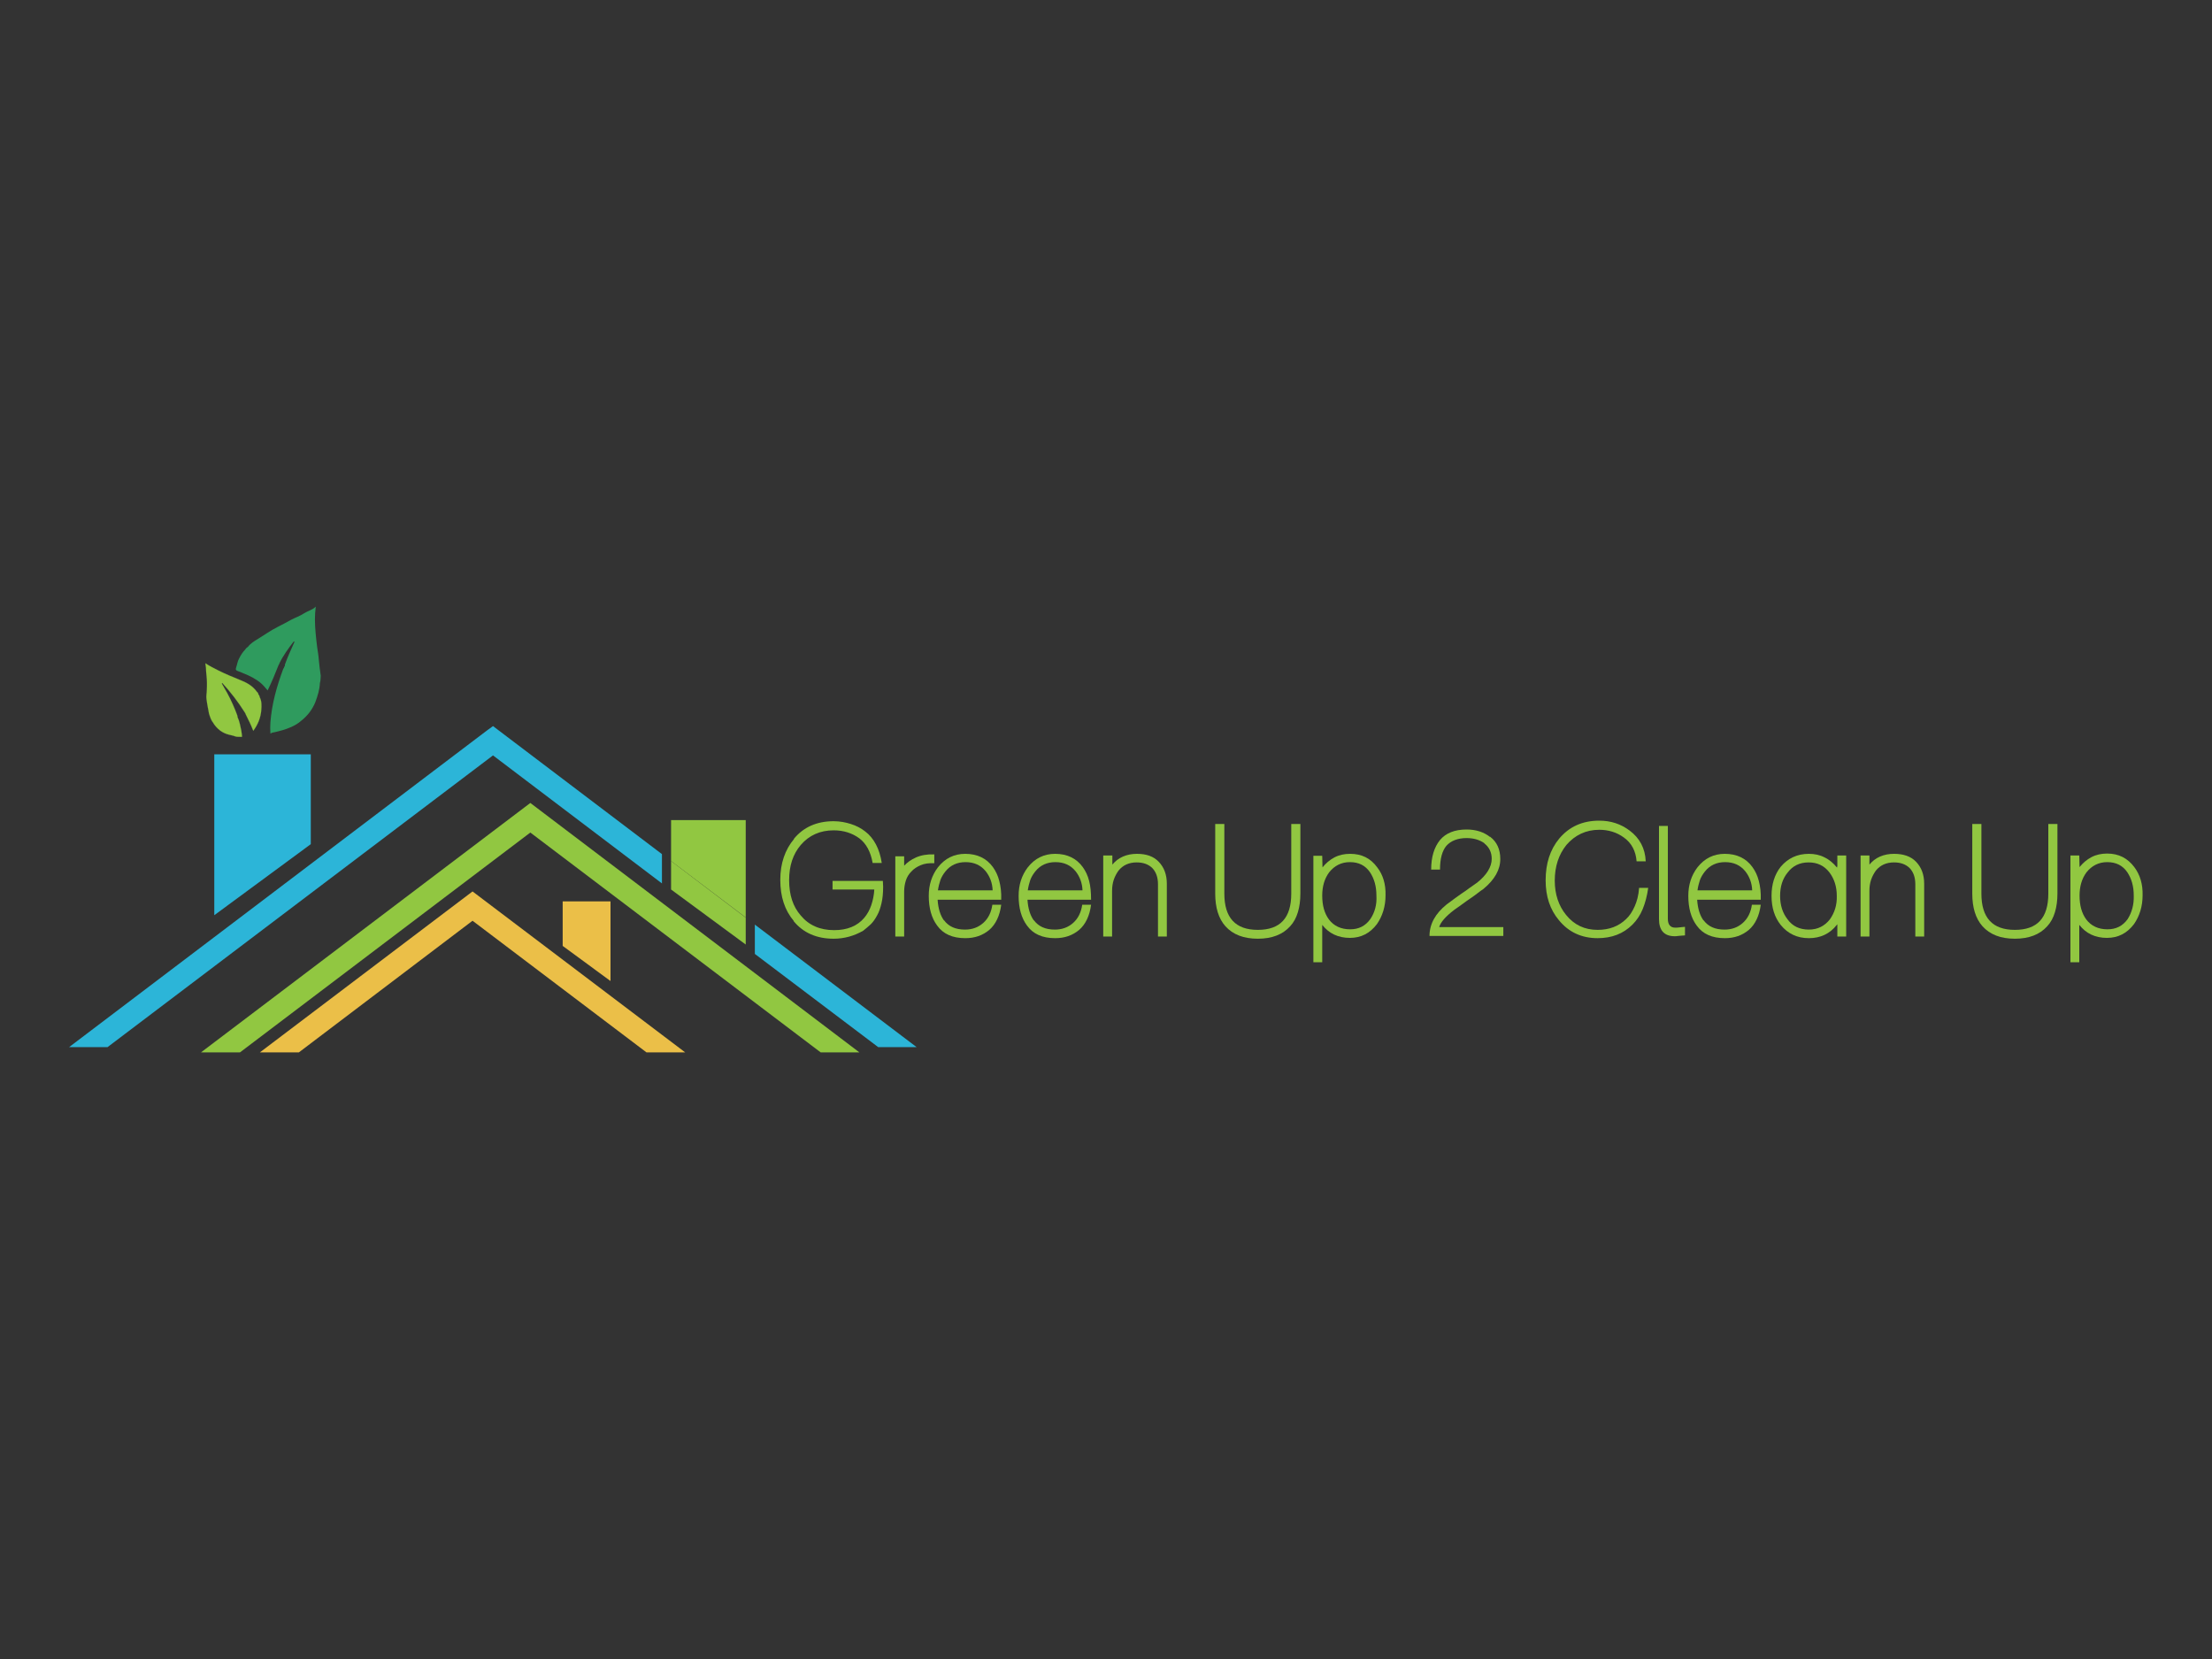<?xml version="1.0" encoding="utf-8"?>
<!-- Generator: Adobe Illustrator 26.0.0, SVG Export Plug-In . SVG Version: 6.00 Build 0)  -->
<svg version="1.1" id="gu2cu" xmlns="http://www.w3.org/2000/svg" xmlns:xlink="http://www.w3.org/1999/xlink" x="0px" y="0px"
	 viewBox="0 0 800 600" style="enable-background:new 0 0 800 600;" xml:space="preserve">
<rect x="0" y="0" width="800" height="600" fill="#333333" stroke="none"/>
<style type="text/css">
	.st0{fill:#91C741;}
	.st1{fill:#2CB5D8;}
	.st2{fill:#EBBF48;}
	.st3{fill:none;}
	.st4{fill:#FFFFFF;}
	.st5{fill:#91C741;stroke:#86BB50;stroke-width:4.121121e-02;stroke-miterlimit:10;}
	.st6{fill:#2F9B5E;}
</style>
<g>
	<g>
		<path class="st0" d="M301.1,318.5v3.2h15.1c-0.1,2-0.5,3.9-1.1,5.7c-0.6,1.7-1.4,3.2-2.5,4.5c-2.5,3-6.2,4.5-10.9,4.5
			c-5.2,0-9.2-1.8-12.1-5.3c-2.8-3.2-4.2-7.4-4.2-12.8c0-5.2,1.4-9.4,4.2-12.7c3-3.5,7-5.3,11.9-5.3c3.6,0,6.7,1,9.3,2.9
			c2.5,1.9,4.1,4.9,4.8,8.9h3.3c-0.4-2.6-1.1-4.8-2.1-6.7c-1-1.9-2.3-3.5-3.9-4.7c-1.5-1.2-3.3-2.1-5.2-2.7c-1.9-0.6-4-1-6.2-1
			c-6,0-10.9,2.1-14.4,6.4h0.1c-3.3,3.9-5,8.9-5,14.8c0,6.1,1.6,11,4.9,14.9H287c3.5,4.3,8.4,6.4,14.5,6.4c3.8,0,7.4-1,10.7-2.9
			c0.9-0.7,1.8-1.5,2.7-2.3c0.9-0.9,1.6-1.9,2.3-3.2c0.7-1.2,1.2-2.7,1.6-4.4c0.4-1.7,0.6-3.7,0.6-6l-0.1-2.1H301.1z"/>
		<path class="st0" d="M337.9,312.2v-3.2c-2.6-0.1-4.8,0.3-6.6,1.1c-1.8,0.8-3.2,1.8-4.3,3v-3.4h-3.2v29h3.2v-16.3
			c0-1.3,0.2-2.6,0.6-3.9c0.4-1.3,1.1-2.4,2-3.3c0.9-1,2-1.7,3.4-2.3C334.4,312.3,336,312.1,337.9,312.2z"/>
		<path class="st0" d="M361.4,318.6c-0.5-2-1.3-3.6-2.3-5c-2.3-3.2-5.7-4.8-10-4.8c-4,0-7.3,1.6-9.9,4.9c-2.2,2.9-3.3,6.3-3.3,10.3
			c0,4.4,1,8,3,10.7c2.2,3.1,5.6,4.6,10.2,4.6c3.5,0,6.3-1,8.7-3c2.3-2,3.8-5.1,4.3-9.1h-3.2c-0.4,2.8-1.5,5-3.3,6.6
			c-1.8,1.6-4,2.4-6.6,2.4c-3.4,0-5.9-1.1-7.6-3.4v0.1c-1.3-1.8-2.1-4.3-2.3-7.5h23C362.2,322.8,361.9,320.5,361.4,318.6z
			 M339.2,322.1c0.2-1.4,0.5-2.6,0.9-3.8c0.4-1.1,1-2.1,1.8-3.1c1.8-2.3,4.3-3.4,7.3-3.4c3.1,0,5.5,1.1,7.3,3.3
			c1.5,1.9,2.4,4.2,2.5,6.9H339.2z"/>
		<path class="st0" d="M393.9,318.6c-0.5-2-1.3-3.6-2.3-5c-2.3-3.2-5.7-4.8-10-4.8c-4,0-7.3,1.6-9.9,4.9c-2.2,2.9-3.3,6.3-3.3,10.3
			c0,4.4,1,8,3,10.7c2.2,3.1,5.6,4.6,10.2,4.6c3.5,0,6.3-1,8.7-3c2.3-2,3.8-5.1,4.3-9.1h-3.2c-0.4,2.8-1.5,5-3.3,6.6
			c-1.8,1.6-4,2.4-6.6,2.4c-3.4,0-5.9-1.1-7.6-3.4v0.1c-1.3-1.8-2.1-4.3-2.3-7.5h23C394.6,322.8,394.4,320.5,393.9,318.6z
			 M371.7,322.1c0.2-1.4,0.5-2.6,0.9-3.8c0.4-1.1,1-2.1,1.8-3.1c1.8-2.3,4.3-3.4,7.3-3.4c3.1,0,5.5,1.1,7.3,3.3
			c1.5,1.9,2.4,4.2,2.5,6.9H371.7z"/>
		<path class="st0" d="M411.2,308.8c-1.8,0-3.5,0.3-5.1,1c-1.6,0.7-2.8,1.7-3.8,2.9v-3.3H399v29.3h3.2v-16.5c0-1.5,0.2-2.8,0.6-4
			c0.4-1.2,1-2.3,1.7-3.3c1.6-2,3.8-3,6.6-3c2.4,0,4.3,0.7,5.7,2.1c1.3,1.4,2,3.3,2,5.8v18.9h3.2v-19.1c0-3.3-1-5.9-2.9-7.9
			C417.2,309.7,414.6,308.8,411.2,308.8z"/>
		<path class="st0" d="M467,323.2c0,8.8-4,13.1-12.1,13.1c-8.1,0-12.1-4.4-12.1-13.1V298h-3.3v25.2c0,5,1.2,9,3.7,11.8
			c2.7,3,6.6,4.5,11.7,4.5c5.1,0,9-1.5,11.7-4.5c1.3-1.4,2.2-3.1,2.8-5.1c0.6-2,0.9-4.2,0.9-6.8V298H467V323.2z"/>
		<path class="st0" d="M498.1,313.7c-2.4-3.3-5.6-4.9-9.8-4.9c-2.1,0-4,0.4-5.7,1.3c-1.7,0.9-3.1,2.1-4.3,3.6l-0.1-4.2h-3.2V348h3.2
			v-13.5c1.2,1.5,2.6,2.7,4.3,3.5c1.7,0.8,3.6,1.2,5.7,1.2c4.1,0,7.3-1.7,9.8-5c2-2.9,3.1-6.4,3.1-10.4
			C501.2,319.8,500.2,316.4,498.1,313.7L498.1,313.7z M495.6,332.4c-1.8,2.5-4.2,3.7-7.3,3.7c-3.3,0-5.9-1.2-7.7-3.6
			c-1.6-2.2-2.4-5-2.4-8.6c0-3.3,0.8-6.1,2.5-8.4c1.9-2.4,4.4-3.7,7.5-3.7c3.2,0,5.6,1.2,7.3,3.7c1.5,2.3,2.3,5,2.3,8.4
			C498,327.2,497.2,330,495.6,332.4z"/>
		<path class="st0" d="M525.9,329.1c1-0.7,2-1.4,3.1-2.2c1-0.8,2.1-1.5,3.1-2.2c0.8-0.5,1.5-1.1,2.2-1.6c0.7-0.5,1.4-1.1,2.2-1.6
			c4.1-3.4,6.1-7,6.1-10.8c0-3.5-1.2-6.2-3.7-8.1v0.1c-2.3-1.8-5.1-2.7-8.5-2.7c-4.3,0-7.5,1.3-9.6,3.8c-2.1,2.6-3.2,6.1-3.2,10.7
			h3.2c0-4,0.8-6.8,2.3-8.6c1.6-1.8,4.1-2.8,7.3-2.8c2.5,0,4.7,0.6,6.5,1.9h-0.1c1.8,1.4,2.7,3.3,2.7,5.6c0,2.9-1.8,5.9-5.5,8.8
			l0.1-0.1c-0.9,0.6-1.8,1.3-2.7,1.9c-0.9,0.7-1.8,1.3-2.7,1.9c-0.9,0.6-1.8,1.3-2.8,2c-0.9,0.7-1.8,1.3-2.7,2
			c-4.1,3.3-6.2,7.1-6.2,11.4h26.7v-3.2h-23.2C521,333.5,522.9,331.4,525.9,329.1z"/>
		<path class="st0" d="M591.2,327.8c-0.8,1.8-1.8,3.4-3.1,4.6c-2.7,2.6-6.1,3.9-10.3,3.9c-4.7,0-8.5-1.8-11.4-5.4
			c-2.7-3.3-4.1-7.5-4.1-12.4c0-5.1,1.4-9.4,4.2-12.9c3.1-3.6,7.1-5.5,11.9-5.5c3.3,0,6.3,0.9,8.9,2.8c2.8,2,4.3,4.9,4.6,8.6h3.3
			c-0.2-4.7-2.2-8.4-5.8-11.1c-3.2-2.4-6.8-3.6-11-3.6c-6.1,0-10.9,2.2-14.5,6.5c-3.3,4-4.9,9-4.9,15.1c0,5.8,1.6,10.6,4.8,14.4
			c3.5,4.3,8.2,6.5,14,6.5c5.1,0,9.3-1.6,12.6-4.9c1.5-1.5,2.8-3.4,3.7-5.6c0.9-2.2,1.6-4.8,2-7.7h-3.3
			C592.6,323.9,592,326,591.2,327.8z"/>
		<path class="st0" d="M605.9,335.5c-1.8,0-2.7-1.1-2.7-3.2v-33.6h-3.2v33.7c0,4.1,1.9,6.2,5.7,6.2c0.2,0,0.6,0,1.2-0.1
			s1.5-0.1,2.5-0.2v-3.1c-0.8,0.1-1.5,0.1-2,0.2C606.7,335.5,606.2,335.5,605.9,335.5z"/>
		<path class="st0" d="M636.1,318.6c-0.5-2-1.3-3.6-2.3-5c-2.3-3.2-5.7-4.8-10-4.8c-4,0-7.3,1.6-9.9,4.9c-2.2,2.9-3.3,6.3-3.3,10.3
			c0,4.4,1,8,3,10.7c2.2,3.1,5.6,4.6,10.2,4.6c3.5,0,6.3-1,8.7-3c2.3-2,3.8-5.1,4.3-9.1h-3.2c-0.4,2.8-1.5,5-3.3,6.6
			c-1.8,1.6-4,2.4-6.6,2.4c-3.4,0-5.9-1.1-7.6-3.4v0.1c-1.3-1.8-2.1-4.3-2.3-7.5h23C636.9,322.8,636.6,320.5,636.1,318.6z
			 M613.9,322.1c0.2-1.4,0.5-2.6,0.9-3.8c0.4-1.1,1-2.1,1.8-3.1c1.8-2.3,4.3-3.4,7.3-3.4c3.1,0,5.5,1.1,7.3,3.3
			c1.5,1.9,2.4,4.2,2.5,6.9H613.9z"/>
		<path class="st0" d="M664.4,313.4v0.4c-1.3-1.6-2.8-2.9-4.5-3.7c-1.7-0.9-3.6-1.3-5.7-1.3c-4.2,0-7.6,1.6-10.2,4.7
			c-2.2,2.8-3.3,6.3-3.3,10.5c0,4.3,1.1,7.7,3.3,10.5c2.6,3.2,6,4.8,10.2,4.8c4.2,0,7.6-1.6,10.1-4.8c0,0,0.1-0.1,0.1-0.1
			c0,0,0-0.1,0.1-0.1v4.4h3.2v-29.3h-3.2V313.4z M661.8,332.5c-1.9,2.4-4.4,3.7-7.6,3.7c-3.3,0-5.9-1.2-7.7-3.7
			c-1.8-2.3-2.7-5.1-2.7-8.5c0-3.4,0.9-6.2,2.7-8.4c1.8-2.4,4.3-3.7,7.6-3.7c3.2,0,5.7,1.2,7.6,3.7c1.7,2.3,2.6,5.1,2.6,8.4
			C664.4,327.3,663.5,330.1,661.8,332.5z"/>
		<path class="st0" d="M685,308.8c-1.8,0-3.5,0.3-5.1,1c-1.6,0.7-2.8,1.7-3.8,2.9v-3.3h-3.2v29.3h3.2v-16.5c0-1.5,0.2-2.8,0.6-4
			c0.4-1.2,1-2.3,1.7-3.3c1.6-2,3.8-3,6.6-3c2.4,0,4.3,0.7,5.7,2.1c1.3,1.4,2,3.3,2,5.8v18.9h3.2v-19.1c0-3.3-1-5.9-2.9-7.9
			C691.1,309.7,688.4,308.8,685,308.8z"/>
		<path class="st0" d="M740.8,323.2c0,8.8-4,13.1-12.1,13.1c-8.1,0-12.1-4.4-12.1-13.1V298h-3.3v25.2c0,5,1.2,9,3.7,11.8
			c2.7,3,6.6,4.5,11.7,4.5c5.1,0,9-1.5,11.7-4.5c1.3-1.4,2.2-3.1,2.8-5.1c0.6-2,0.9-4.2,0.9-6.8V298h-3.3V323.2z"/>
		<path class="st0" d="M771.9,313.6L771.9,313.6c-2.4-3.2-5.6-4.9-9.8-4.9c-2.1,0-4,0.4-5.7,1.3c-1.7,0.9-3.1,2.1-4.3,3.6l-0.1-4.2
			h-3.2V348h3.2v-13.5c1.2,1.5,2.6,2.7,4.3,3.5c1.7,0.8,3.6,1.2,5.7,1.2c4.1,0,7.3-1.7,9.8-5c2-2.9,3.1-6.4,3.1-10.4
			C775,319.8,774,316.4,771.9,313.6z M769.5,332.4c-1.8,2.5-4.2,3.7-7.3,3.7c-3.3,0-5.9-1.2-7.7-3.6c-1.6-2.2-2.4-5-2.4-8.6
			c0-3.3,0.8-6.1,2.5-8.4c1.9-2.4,4.4-3.7,7.5-3.7c3.2,0,5.6,1.2,7.3,3.7c1.5,2.3,2.3,5,2.3,8.4C771.8,327.2,771,330,769.5,332.4z"
			/>
	</g>
	<polygon class="st1" points="112.4,305.3 77.5,331 77.5,272.8 112.4,272.8 	"/>
	<polygon class="st2" points="203.5,342.1 220.8,354.8 220.8,326 203.5,326 	"/>
	<polygon class="st2" points="170.9,333 233.8,380.6 247.8,380.6 170.9,322.4 94,380.6 108.1,380.6 	"/>
	<rect x="242.7" y="296.6" class="st3" width="27" height="0"/>
	<polygon class="st1" points="248.4,325.9 242.7,321.7 242.7,321.7 	"/>
	<polygon class="st0" points="72.7,380.6 86.8,380.6 191.8,301.1 296.8,380.6 310.8,380.6 191.8,290.4 	"/>
	<polygon class="st0" points="269.7,331.8 269.7,296.6 242.7,296.6 242.7,311.4 	"/>
	<polygon class="st0" points="242.7,321.7 248.4,325.9 269.7,341.6 269.7,331.9 242.7,311.4 	"/>
	<polygon class="st0" points="242.7,311.4 269.7,331.9 269.7,331.8 242.7,311.4 	"/>
	<polygon class="st0" points="242.7,311.4 269.7,331.9 269.7,331.9 242.7,311.4 	"/>
	<rect x="242.7" y="296.6" class="st4" width="0" height="14.8"/>
	<rect x="242.7" y="311.4" class="st4" width="0" height="10.3"/>
	<polygon class="st4" points="269.7,341.6 248.4,325.9 269.7,341.6 	"/>
	<rect x="242.7" y="311.4" class="st4" width="0" height="0"/>
	<rect x="242.7" y="311.4" class="st4" width="0" height="0"/>
	<path class="st5" d="M93.9,252.1C93.9,252.1,93.9,252.1,93.9,252.1c0-0.4-0.3-0.7-0.5-1.1c0-0.4-0.3-0.6-0.5-0.8
		c-1.5-2.1-3.6-3.3-5.9-4.2c-2.7-1.1-5.4-2.2-8-3.5c-1.6-0.8-3.2-1.6-4.7-2.6c0,0.6,0.2,1.2,0.2,1.7c0,0.9,0.1,1.9,0.2,2.8
		c0.2,1.8,0.2,3.5,0.1,5.2c0,1.1-0.3,2.2-0.1,3.3c0.2,1.7,0.6,3.5,0.9,5.2c0.4,1.2,0.7,2.4,1.6,3.4c0,0,0,0.1,0,0.1
		c1.4,2.1,3.2,3.5,5.6,4.1c0.7,0.2,1.5,0.3,2.2,0.6c0.8,0.3,1.5,0.1,2.2,0.2c0.4,0.1,0.4,0,0.1-2c0,0,0-0.1,0-0.1
		c-0.4-1.7-0.6-3.4-1.4-5c0.1-0.2-0.1-0.4-0.1-0.7c-1-2.7-2.2-5.4-3.6-8c-0.7-1.2-1.3-2.3-2-3.5c0.1-0.1,0.1-0.1,0.2-0.2
		c3,3.3,5.7,6.8,8.1,10.6c0.1,0.2,0.2,0.3,0.3,0.5c0,0,0,0.1,0,0.1c1,2,2,4,2.8,6.1c1.7-2.3,2.7-4.8,2.9-7.6
		C94.6,255.3,94.7,253.6,93.9,252.1z"/>
	<path class="st6" d="M115.3,238.6c-0.1-1.6-0.4-3.1-0.6-4.6c-0.4-3.3-0.8-6.7-0.8-10c0-1.5,0.1-3,0.3-4.6c-1.2,1.2-2.8,1.5-4.2,2.4
		c-1.5,1-3.3,1.6-4.8,2.4c-1.6,0.9-3.3,1.8-4.9,2.6c-2.4,1.2-4.6,2.8-6.9,4.2c-1.3,0.8-2.7,1.6-3.7,2.9c-0.4,0.3-0.8,0.6-1,1
		c0,0,0,0,0,0c-0.9,0.9-1.6,2-2.2,3.2c-0.6,1-0.7,2.2-1.1,3.3c-0.3,0.8,0,1.1,0.6,1.3c0.7,0.2,1.3,0.5,2,0.8c2.3,0.9,4.5,2,6.4,3.6
		c0.9,0.8,1.6,1.7,2.4,2.6c1.5-3.1,2.8-6.2,4-9.3c0.2-0.1,0.2-0.3,0.2-0.4c1.4-2.9,3.3-5.5,5.3-8.1c0.3,0.3,0.1,0.5,0,0.7
		c-1.1,2.5-2.3,5-3.2,7.6c-0.1,0.3-0.1,0.5-0.1,0.8c-0.3,0.1-0.3,0.3-0.3,0.5c-0.1,0.1-0.1,0.2-0.2,0.3c0.1,0,0.3,0,0.4,0
		c-0.1,0-0.3,0-0.4,0c0,0.1-0.1,0.1-0.1,0.2c-2.3,6.2-4.1,12.6-4.6,19.2c-0.1,1.4-0.1,2.7,0,4.1c0.3-0.1,0.4-0.2,0.6-0.3
		c2.4-0.5,4.8-1.1,7-2.1c1.3-0.6,2.5-1.3,3.5-2.2c2.3-1.8,4.1-4.1,5.2-6.9c0.8-2.2,1.5-4.4,1.6-6.8c0.3-0.9,0.2-1.8,0.3-2.6
		C115.7,242.5,115.5,240.6,115.3,238.6z"/>
	<polygon class="st1" points="273,345 317.6,378.7 331.5,378.7 273,334.4 273,341.6 	"/>
	<polygon class="st1" points="178.3,262.6 176.1,264.2 25,378.7 38.9,378.7 178.3,273.2 178.3,273.2 239.4,319.5 239.4,308.9 	"/>
</g>
<g>
</g>
<g>
</g>
<g>
</g>
<g>
</g>
<g>
</g>
<g>
</g>
</svg>
